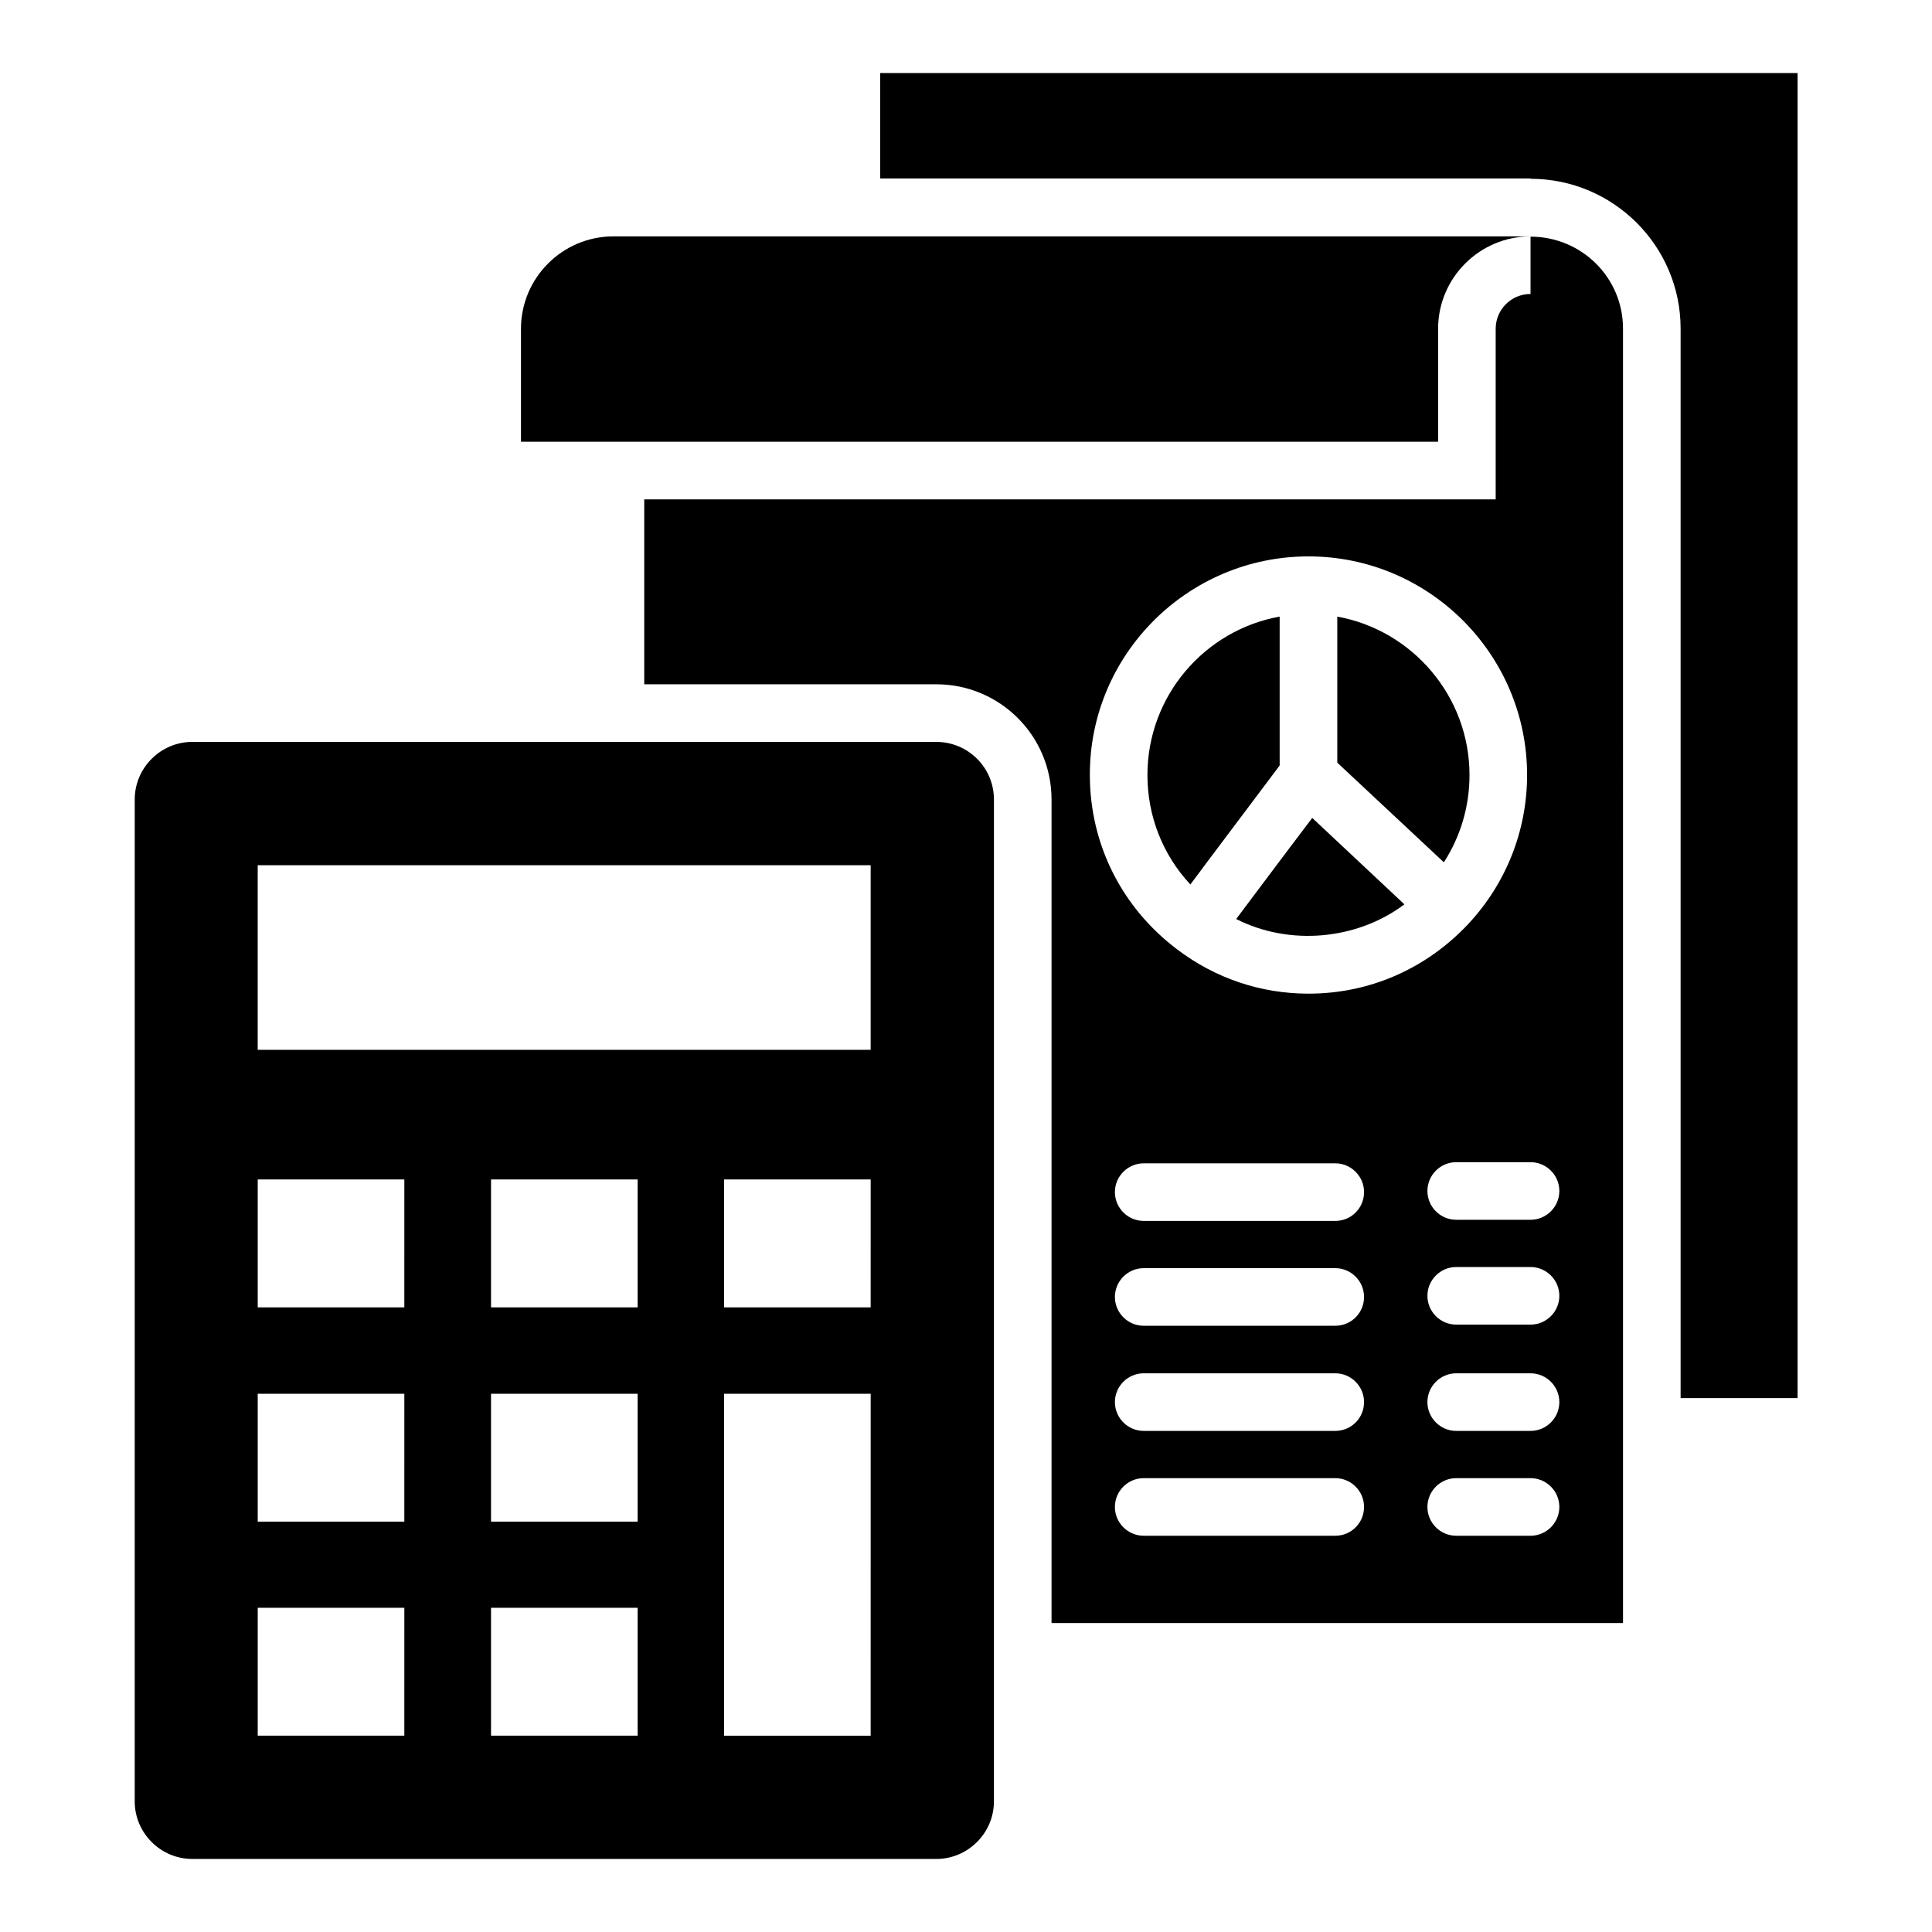 <?xml version="1.0" encoding="UTF-8"?>
<!-- Uploaded to: ICON Repo, www.svgrepo.com, Generator: ICON Repo Mixer Tools -->
<svg fill="#000000" width="800px" height="800px" version="1.1" viewBox="144 144 512 512" xmlns="http://www.w3.org/2000/svg">
 <g>
  <path d="m525.11 261.07v-29.922c0-13.512 10.992-24.504 24.504-24.504l-220.68-0.004h-22.367c-13.512 0-24.504 10.992-24.504 24.504v29.922h95.191z"/>
  <path d="m392.14 340.61h-197.17c-8.398 0-15.266 6.871-15.266 15.266l-0.004 265.5c0 8.398 6.871 15.266 15.266 15.266h197.17c8.398 0 15.266-6.871 15.266-15.266l0.004-265.49c0-8.477-6.871-15.27-15.266-15.27zm-140.91 263.36h-38.93v-33.895h38.855l-0.004 33.895zm0-56.715h-38.93v-33.895h38.855l-0.004 33.895zm0-56.793h-38.93v-33.895h38.855l-0.004 33.895zm61.754 113.51h-38.855v-33.895h38.855zm0-56.715h-38.855v-33.895h38.855zm0-56.793h-38.855v-33.895h38.855zm61.754 113.51h-38.852v-90.609h38.855zm0-113.51h-38.852v-33.895h38.855zm0-68.246h-162.44v-48.93h162.44z"/>
  <path d="m377.25 163.36v27.938l172.36 0.004v0.078c21.906 0 39.77 17.785 39.77 39.695v283.43h30.992l0.004-351.14z"/>
  <path d="m464.88 371.14 18.242-24.273v-39.465c-19.922 3.586-35.039 21.07-35.039 41.984 0 10.914 4.047 21.145 11.375 29.008z"/>
  <path d="m516.18 383.66-24.426-22.902-8.016 10.609-12.137 16.184c14.121 7.176 31.984 5.574 44.578-3.891z"/>
  <path d="m526.64 372.52c4.426-6.871 6.793-14.809 6.793-23.129 0-20.914-15.191-38.395-35.039-41.984v38.703l21.145 19.77z"/>
  <path d="m549.61 206.72v15.191c-5.113 0-9.238 4.121-9.238 9.238v45.191l-225.64-0.004v49.008h77.402c16.871 0 30.535 13.664 30.535 30.535v218.24h151.45l-0.004-343.05c0-13.512-10.992-24.352-24.504-24.352zm-58.852 84.73c31.984 0 57.938 26.031 57.938 57.938 0 14.734-5.574 28.777-15.648 39.543-11.145 11.832-26.105 18.398-42.289 18.398-12.594 0-24.656-4.047-34.73-11.68-14.734-11.07-23.207-27.938-23.207-46.258-0.078-31.91 25.953-57.941 57.938-57.941zm7.098 259.54h-50.762c-4.199 0-7.633-3.434-7.633-7.633s3.434-7.633 7.633-7.633h50.762c4.199 0 7.633 3.434 7.633 7.633s-3.359 7.633-7.633 7.633zm0-27.785h-50.762c-4.199 0-7.633-3.434-7.633-7.633 0-4.199 3.434-7.633 7.633-7.633h50.762c4.199 0 7.633 3.434 7.633 7.633 0 4.199-3.359 7.633-7.633 7.633zm0-27.863h-50.762c-4.199 0-7.633-3.434-7.633-7.633s3.434-7.633 7.633-7.633h50.762c4.199 0 7.633 3.434 7.633 7.633s-3.359 7.633-7.633 7.633zm0-27.785h-50.762c-4.199 0-7.633-3.434-7.633-7.633s3.434-7.633 7.633-7.633h50.762c4.199 0 7.633 3.434 7.633 7.633s-3.359 7.633-7.633 7.633zm51.754 83.434h-19.695c-4.199 0-7.633-3.434-7.633-7.633s3.434-7.633 7.633-7.633h19.695c4.199 0 7.633 3.434 7.633 7.633 0.004 4.199-3.434 7.633-7.633 7.633zm0-27.785h-19.695c-4.199 0-7.633-3.434-7.633-7.633 0-4.199 3.434-7.633 7.633-7.633h19.695c4.199 0 7.633 3.434 7.633 7.633 0.004 4.199-3.434 7.633-7.633 7.633zm0-28.168h-19.695c-4.199 0-7.633-3.434-7.633-7.633 0-4.199 3.434-7.633 7.633-7.633h19.695c4.199 0 7.633 3.434 7.633 7.633 0.004 4.199-3.434 7.633-7.633 7.633zm0-27.785h-19.695c-4.199 0-7.633-3.434-7.633-7.633 0-4.199 3.434-7.633 7.633-7.633h19.695c4.199 0 7.633 3.434 7.633 7.633 0.004 4.195-3.434 7.633-7.633 7.633z"/>
 </g>
</svg>